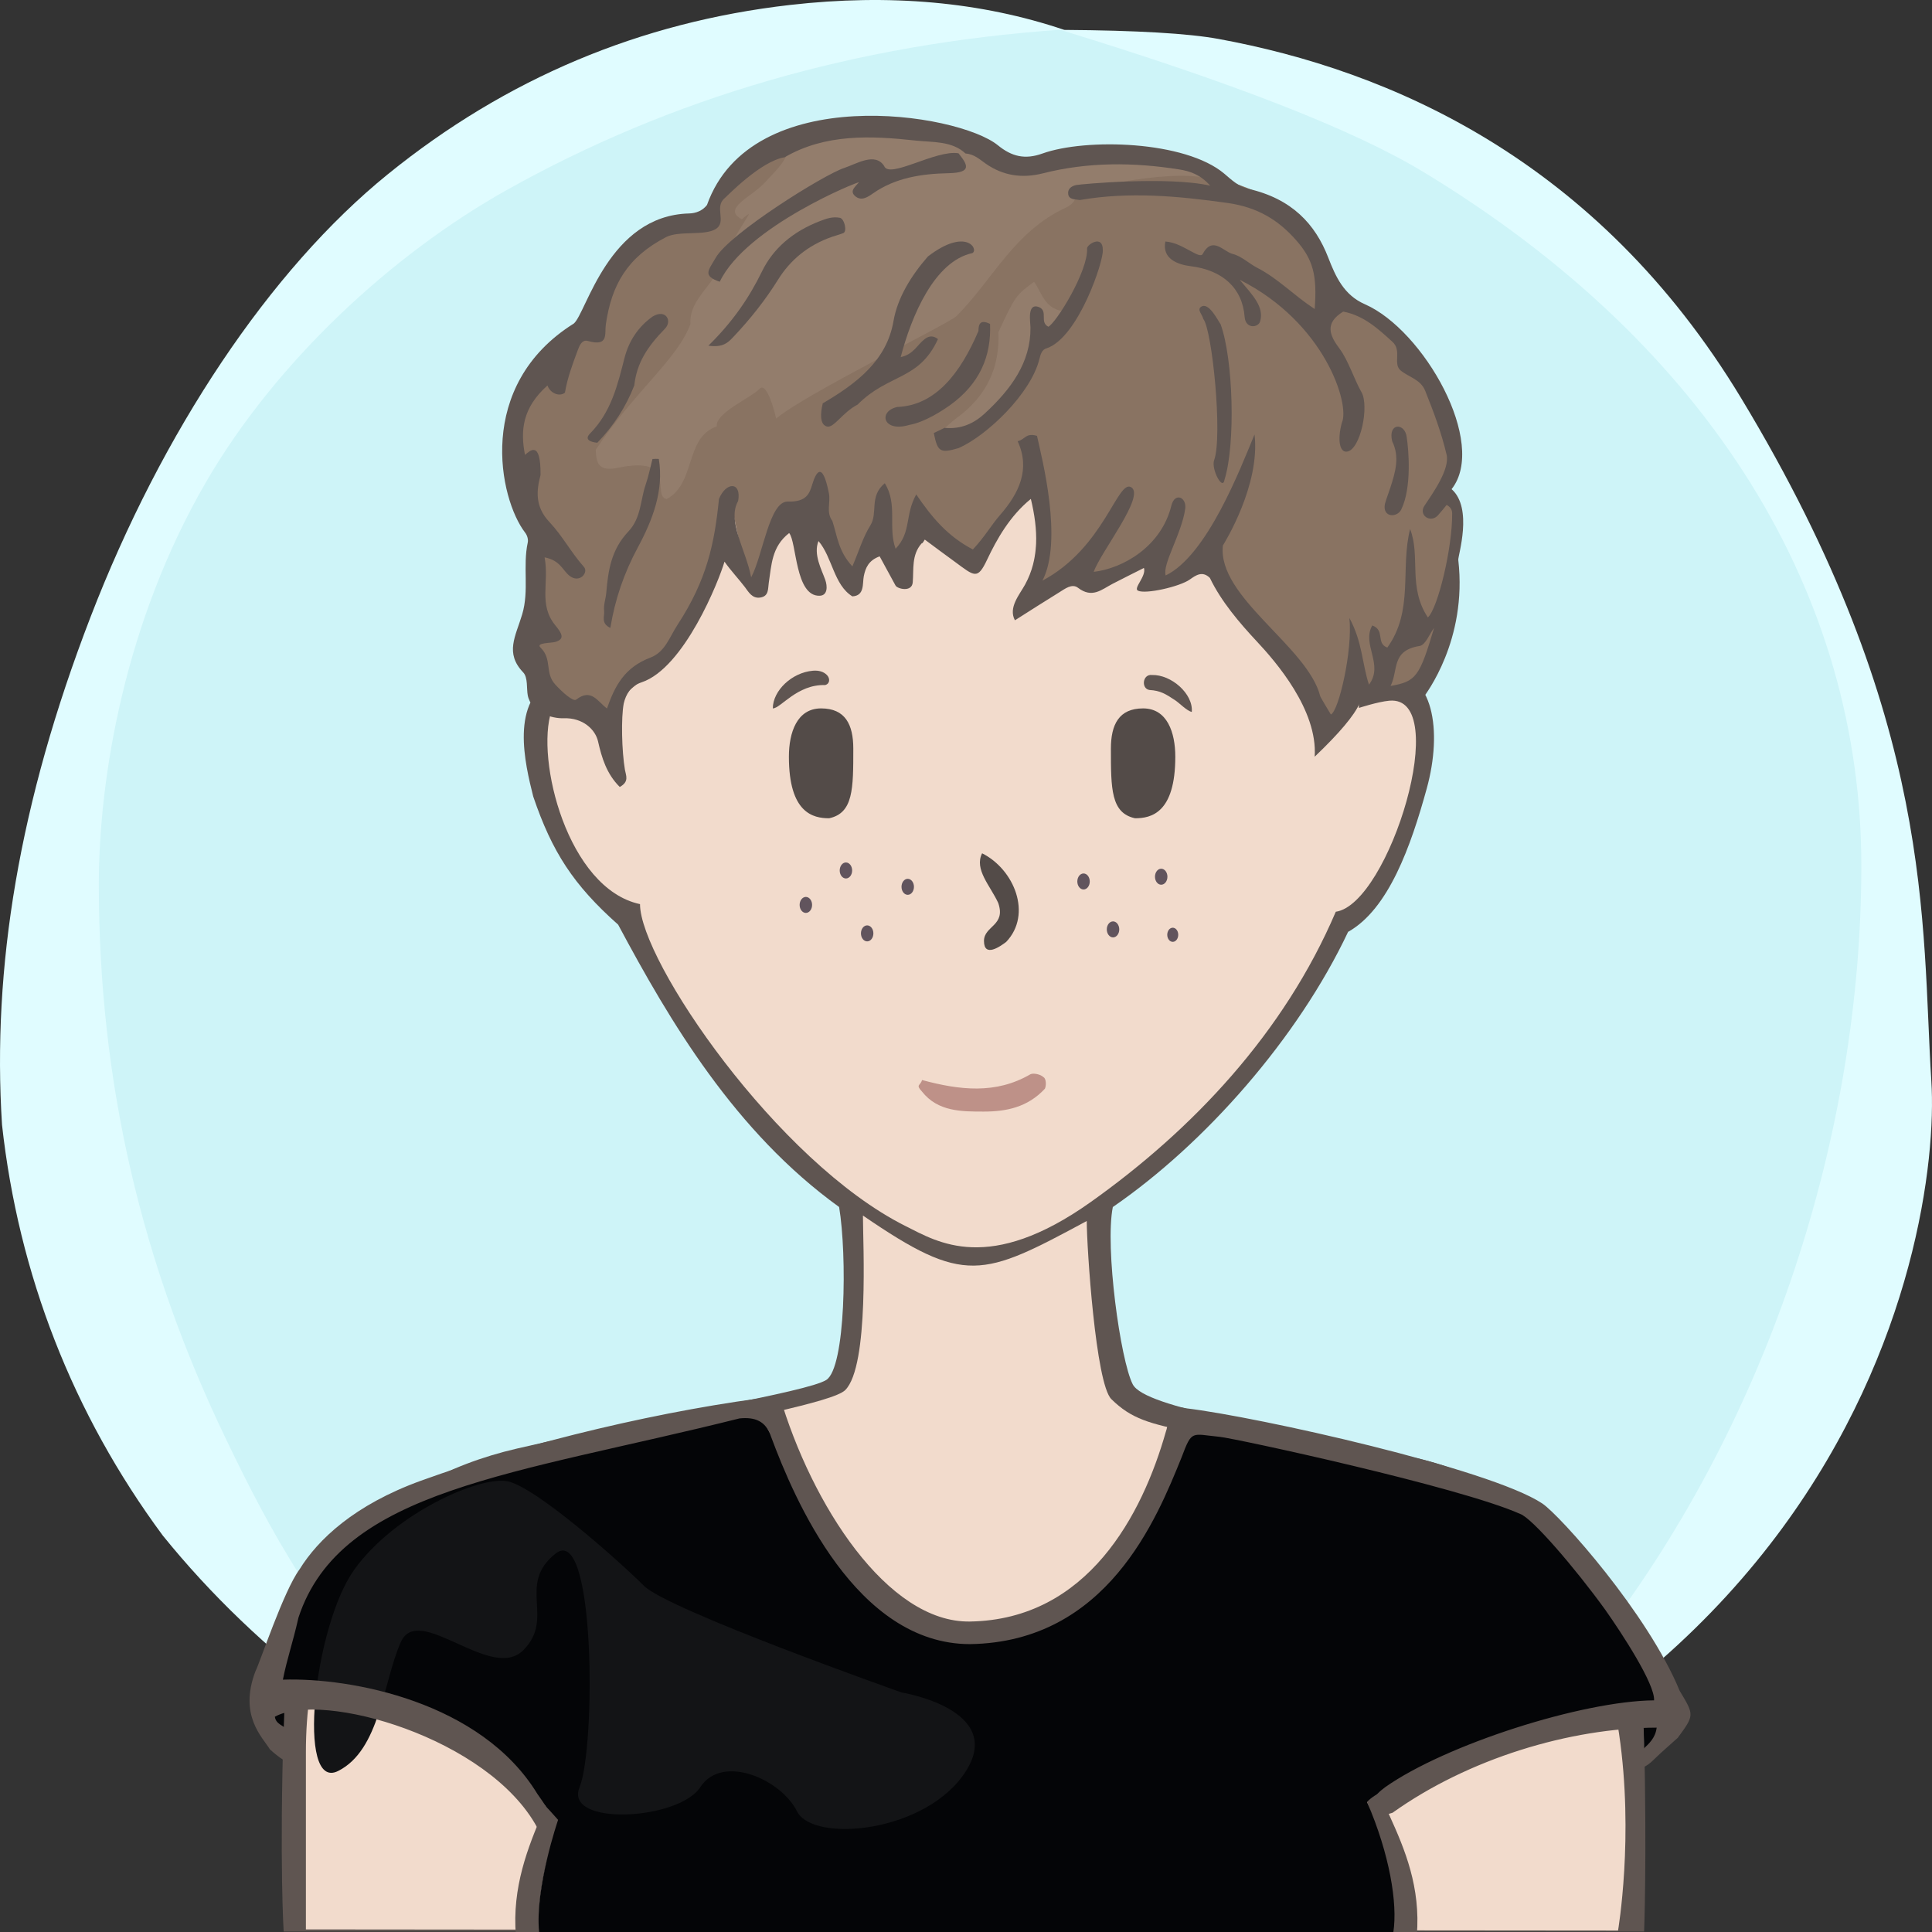 <?xml version="1.0" encoding="UTF-8"?>
<svg width="240px" height="240px" viewBox="0 0 240 240" version="1.1" xmlns="http://www.w3.org/2000/svg" xmlns:xlink="http://www.w3.org/1999/xlink">
  <rect x="0" y="0" width="240" height="240" fill="#333333" stroke="none"/>
  <title>Beste Freundin gesucht</title>
  <desc>Profilbild</desc>
  <g id="beste-freundin-gesucht" stroke="none" stroke-width="1" fill="none" fill-rule="evenodd">
    <g fill="none" fill-rule="evenodd">
        <path fill="#E0FCFF" d="M239.919,134.308 C241.162,153.816 229.215,227.784 119.966,239.778 C107.376,240.801 91.116,238.421 73.512,229.716 L70.166,227.784 C48.166,217.709 32.063,205.38 20.226,190.756 C9.026,175.619 2.295,158.277 0.25,139.719 C-0.993,120.21 2.363,99.697 11.237,76.672 C20.11,53.648 33.526,33.512 48.192,21.632 C62.859,9.752 79.517,2.745 98.132,0.616 C110.542,-0.803 121.903,0.229 132.215,3.714 C141.256,3.779 147.637,4.153 151.36,4.836 C172.633,8.738 198.376,19.798 216.309,49.488 C240.53,89.588 238.676,114.799 239.919,134.308 Z"/>
        <path fill="#CEF4F8" d="M131.682,3.697 C153.137,10.258 168.153,16.128 176.728,21.308 C212.772,43.078 231.222,74.142 231.222,107.547 C231.222,140.935 219.745,176.053 199.239,203.013 C194.35,209.441 186.113,217.023 174.529,225.761 C152.192,235.106 134.015,239.778 120,239.778 C105.985,239.778 88.75,235.544 68.294,227.074 C60.428,221.353 55.199,217.218 52.607,214.671 C39.783,202.071 33.301,189.66 27.998,178.611 C17.633,157.012 12.278,134.629 12.278,109.879 C12.278,96.555 15.529,77.178 25.631,59.817 C34.294,44.927 48.652,31.63 62.877,23.647 C83.417,12.12 106.352,5.47 131.682,3.697 Z"/>
    </g>
    <!-- Hair --><!-- kurz2 --><!-- Kein Hinterhaar --><!-- Head --><!-- Gesicht normal Sommersprossen --><path d="M204.239,215.941 C203.891,200.941 193.503,185.068 175.905,181.12 C158.308,177.171 142.239,174.941 140.711,171.961 C139.183,168.98 137.239,154.941 138.239,149.941 C149.731,142.039 161.239,128.941 167.466,115.759 C172.494,112.941 175.264,105.123 177.239,97.941 C179.215,90.759 178.06,83.439 172.494,83.439 L170.239,83.439 C170.239,83.439 169.035,73.328 167.239,67.941 C157.239,42.941 134.606,34.061 111.622,37.832 C98.694,40.346 77.146,52.555 73.017,75.72 C72.657,78.413 72.298,84.337 72.298,84.337 C72.298,84.337 69.964,83.8 68.887,84.337 C63.239,86.941 65.239,94.941 66.239,98.941 C68.574,105.82 71.239,109.941 76.787,114.862 C83.239,126.941 91.311,140.604 104.239,149.941 C105.239,155.941 105.049,169.903 102.644,171.422 C100.239,172.941 81.859,175.863 64.239,179.941 C46.62,184.019 35.778,196.163 35.239,213.941 C34.701,231.719 35.239,239.941 35.239,239.941 L201.239,239.941 L204.239,239.941 C204.239,239.941 204.588,230.941 204.239,215.941 Z" fill="#5F5551"></path><path d="M178,184.678 C147,176.356 143,178.678 138.056,173.804 C136.106,171.881 135,154.91 135,151.678 C122,158.678 119.866,159.678 107.197,151 C107.197,154.412 108,169.678 105,172.678 C102,175.678 57,181.322 48,191 C40.647,198.907 38,207.406 38,217.678 C38,220.336 38,239.678 38,239.678 L169.291,239.792 L201,239.819 C201,239.819 209,193 178,184.678 Z" fill="#f2dbcc"></path><path d="M79.505,112.314 C70.505,110.386 66.505,94.314 68.505,88.314 C69.505,85.607 75.616,87.582 75.616,87.582 C75.616,87.582 75.725,70.427 83.505,60.314 C93.505,47.314 108.108,40 122.841,40 C134.505,40 141.654,43.413 150.505,49.314 C168.505,61.314 168.809,87.942 168.809,87.942 C168.809,87.942 171.148,87.176 172.58,87.044 C180.505,86.314 172.58,112.314 165.936,113.261 C159.505,128.314 148.169,140.314 135.505,149.314 C122.841,158.314 116.505,154.314 112.505,152.314 C96.505,144.314 79.505,119.314 79.505,112.314 Z" fill="#f2dbcc"></path><path d="M67.087,240.446 C66.087,231.446 72.087,220.943 72.087,217.446 C72.087,215.446 69.667,211.976 70.087,213.446 C72.087,220.446 63.087,228.446 64.087,240.446 L67.087,240.446 Z" fill="#5F5551"></path><path d="M171.078,240.446 C170.078,231.446 176.078,220.943 176.078,217.446 C176.078,215.446 173.658,212.976 174.078,214.446 C176.078,221.446 167.078,228.446 168.078,240.446 L171.078,240.446 Z" fill="#5F5551" transform="translate(172.039, 227.223) scale(-1, 1) translate(-172.039, -227.223) "></path><path d="M141,101.648 C138,101 138,98 138,93 C138,90 139,88 142,88 C145,88 146,91 146,94 C146,101 143,101.648 141,101.648 Z" fill="#534B48"></path><path d="M101,101.648 C98,101 98,98 98,93 C98,90 99,88 102,88 C105,88 106,91 106,94 C106,101 103,101.648 101,101.648 Z" fill="#534B48" transform="translate(102, 94.824) scale(-1, 1) translate(-102, -94.824) "></path><path d="M128.004,133.448 C128.363,133.267 129.261,133.448 129.62,133.807 C129.98,133.985 129.98,134.883 129.8,135.244 C127.645,137.576 124.944,138.084 122.222,138.084 C119.5,138.084 116.512,138.115 114.537,135.603 C113.687,134.698 114.358,134.883 114.537,134.165 C119.206,135.422 123.695,135.96 128.004,133.448 Z" fill="#BE9188"></path><path d="M125,117 C124.252,117.573 122.234,119 122.234,116.888 C122.234,115 125,115 124,112.162 C123,110 121,108 122,106 C126,108 128.252,113.573 125,117 Z" fill="#534B48"></path><path d="M100.973,83.32 C101.71,83.254 102.321,83.442 102.719,83.848 C103.146,84.288 103.098,84.947 102.499,85.101 C99,85 96.984,88.001 96,88 C96.014,85.769 98.38,83.547 100.973,83.32 Z" fill="#5F5551"></path><path d="M142.774,85.917 C141.701,85.858 141.721,84.008 142.907,84.035 C145.299,83.758 148.242,85.917 148.242,88.175 C147.625,88.098 146.613,87.211 146.076,86.92 C144.803,86.229 144.124,85.876 142.774,85.917 Z" fill="#5F5551" transform="translate(145.117, 86.093) rotate(5) translate(-145.117, -86.093) "></path><g><path d="M100.881,112.412 C100.881,112.96 100.534,113.406 100.106,113.406 C99.681,113.406 99.333,112.96 99.333,112.412 C99.333,111.865 99.681,111.418 100.106,111.418 C100.534,111.418 100.881,111.865 100.881,112.412" fill="#61545D"></path><path d="M146.365,116.122 C146.365,116.605 146.061,117 145.683,117 C145.304,117 145,116.605 145,116.122 C145,115.638 145.304,115.244 145.683,115.244 C146.061,115.244 146.365,115.638 146.365,116.122" fill="#61545D"></path><path d="M108.495,115.948 C108.495,116.495 108.151,116.942 107.723,116.942 C107.294,116.942 106.95,116.495 106.95,115.948 C106.95,115.4 107.294,114.954 107.723,114.954 C108.151,114.954 108.495,115.4 108.495,115.948" fill="#61545D"></path><path d="M135.374,109.5 C135.374,110.047 135.029,110.494 134.602,110.494 C134.173,110.494 133.829,110.047 133.829,109.5 C133.829,108.952 134.173,108.506 134.602,108.506 C135.029,108.506 135.374,108.952 135.374,109.5" fill="#61545D"></path><path d="M105.084,109.127 C104.656,109.127 104.311,108.681 104.311,108.133 C104.311,107.586 104.656,107.139 105.084,107.139 C105.511,107.139 105.857,107.586 105.857,108.133 C105.857,108.681 105.511,109.127 105.084,109.127 Z" fill="#61545D"></path><path d="M145.021,108.909 C145.021,109.46 144.675,109.903 144.246,109.903 C143.819,109.903 143.475,109.46 143.475,108.909 C143.475,108.363 143.819,107.915 144.246,107.915 C144.675,107.915 145.021,108.363 145.021,108.909" fill="#61545D"></path><path d="M139.038,115.452 C139.038,116 138.692,116.448 138.266,116.448 C137.838,116.448 137.49,116 137.49,115.452 C137.49,114.906 137.838,114.458 138.266,114.458 C138.692,114.458 139.038,114.906 139.038,115.452" fill="#61545D"></path><path d="M113.535,110.164 C113.535,110.712 113.189,111.158 112.762,111.158 C112.334,111.158 111.989,110.712 111.989,110.164 C111.989,109.616 112.334,109.17 112.762,109.17 C113.189,109.17 113.535,109.616 113.535,110.164" fill="#61545D"></path></g><!-- Outfit --><g><path d="M94.016,174.94 C89.026,176.811 55.33,178.745 40,194.266 C30.754,203.627 33.09,217.295 35.225,217.295 C35.225,213 35.432,210.271 35.432,210.271 C46.145,210.686 58.122,213.205 69.329,226.072 C69.329,226.072 66.423,234.53 66.971,240 L173.09,240 C173.628,236.473 172.639,230.376 169.82,223.849 C173.216,219.876 202.998,213.455 204.184,214.573 C204.184,216.122 204.353,216.486 204.184,217.874 C204.09,218.641 207.079,213.07 207.991,213 C199.207,179 163.82,179.747 147.543,176 C141.477,193.847 133.535,202.942 123.714,203.284 C113.894,203.627 103.995,194.179 94.016,174.94 Z" fill="#040507"></path><path d="M120,220 C115.15,227.682 101,229 99,225 C97,221 89.711,217.841 87,222 C84.289,226.159 70,226.897 72,222 C74,217.103 74,189 69,193 C64.152,196.878 69,201 65,205 C61,209 52,199 49.784,204 C47.568,209 47.216,217.385 42,220 C36.784,222.615 39,202 44,195 C49,188 59.521,183.36 63,184 C66.479,184.64 77,194 80,197 C83,200 112,210.244 112,210.244 C112,210.244 124.85,212.318 120,220 Z" fill="#131416"></path><path d="M151.519,178.489 C147.986,178.148 148.085,177.578 146.786,181.025 C143.69,188.673 137.529,203.98 120.5,204.238 C106.347,204.238 98.667,186.235 95.791,178.489 C95.134,176.469 93.733,176.017 91.868,176.199 C64,183.181 42.336,184.956 37.076,200.946 C36.33,204.24 35.691,205.911 35.141,208.653 C43.598,208.375 59.76,211.385 66.748,222.835 C68.553,225.423 69.435,226.471 66.748,227.048 C60.696,215.85 39.978,210.015 34.143,213.259 C34.277,214.201 35.197,214.322 35.685,214.874 C36.808,215.621 38.709,222.008 33.534,217.317 C32.592,215.784 29.654,213.119 31.722,207.638 C32.321,206.469 35.22,197.647 37.21,194.953 C39.498,191.236 44.046,186.928 52.288,183.941 C65.424,179.181 82.88,175.033 96.847,173.399 C100.792,186.833 110.215,201.602 120.499,201.432 C135.126,201.19 141.92,188.127 144.838,177.812 C145.402,176.333 144.461,174.238 147.318,174.94 C156.232,176 185.051,182.432 191.578,186.761 C193.766,188.211 204.704,200.418 208.663,210.057 C210.482,213.064 210.488,213.06 208.413,215.883 C207.407,216.792 206.371,217.67 205.407,218.62 C204.557,219.459 203.65,219.975 202.427,219.643 C202.427,219.643 202.438,219.673 202.437,219.673 C202.704,217.534 205.499,217.119 205.797,214.613 C195,214.651 182.404,218.468 172.984,225.189 C172.16,225.449 171.331,225.738 170.625,224.923 C170.557,223.674 170.474,223.191 172.074,222.008 C179.577,216.721 196.484,211.311 205.475,211.222 C205.603,209.217 201.46,202.866 199.37,199.916 C195.708,194.855 190.319,188.559 188.831,188.062 C181.312,184.697 153.371,178.668 151.519,178.489 Z" fill="#5F5551"></path></g><!-- Makeup --><!-- mu 3-8 Manipuliert in Hauptdatei-->
<!-- Extras --><!-- Ohne Extras --><!-- Hair --><!-- kurz2 --><g><g transform="translate(62, 14)"><path d="M112.996,71.415 C116.607,69.227 121.546,46.672 117.142,46.783 C117.499,44.049 119.115,41.698 117.867,38.203 C116.494,34.36 114.292,27.522 106.13,23.33 C100.84,20.612 106.001,17.775 96.934,11.438 C87.866,5.1 65.457,5.563 64.809,5.563 C64.161,5.563 35.599,-3.454 26.651,12.166 C26.651,12.166 16.103,14.676 14.16,19.48 C12.218,24.282 9.756,26.453 9.756,26.453 C9.756,26.453 5.047,30.987 4.056,32.701 C0.56,38.755 2.026,48.036 4.705,51.252 C4.705,51.252 5.222,58.735 4.705,61.975 C4.398,63.895 4.956,67.213 5.784,69.706 C6.354,71.419 7.051,72.742 7.683,72.956 C9.238,73.481 12.622,76.56 13.327,74.55 C14.031,72.538 20.18,70.552 24.975,60.412 C25.747,58.78 28.604,47.102 28.604,47.102 C28.604,47.102 30.941,60.565 31.907,58.177 C32.393,56.976 35.599,49.102 35.599,49.102 L38.658,56.264 L39.533,50.693 L43.662,56.809 L47.303,51.765 L49.265,55.957 L52.018,50.275 L58.668,55.063 L66.784,45.876 C66.784,45.876 67.853,57.396 64.42,60.412 C63.58,61.149 72.193,55.957 72.193,55.957 L73.924,58.513 L82.153,53.228 L82.153,58.513 L87.866,54.296 C89.129,57.354 100.805,70.112 102.894,75.223 C103.438,75.968 106.908,70.151 112.996,71.415 Z" fill="#897362"></path><g><path d="M62.378,5.321 C59.979,2.601 46.637,-2.159 35.986,4.042 C36.021,5.817 34.106,7.445 33.076,8.612 C31.478,10.421 27.592,11.897 30.153,13.237 C32.314,11.462 30.116,13.249 26.825,20.233 C25.641,22.17 23.605,23.75 23.768,26.26 C22.151,30.649 16.719,34.729 12,41.883 C12.091,43.414 12.227,44.635 14.775,44.107 C22.296,42.548 18.896,47.605 20.809,48 C24.485,46.041 23.033,40.33 27.041,38.972 C26.839,37.288 31.297,35.415 32.353,34.303 C33.239,33.371 34.236,37.097 34.411,38.004 C37.794,35.073 55.898,26.182 56.801,25.28 C61.331,20.765 63.946,14.765 70.443,11.774 C71.276,11.39 71.686,10.764 71.729,9.946 C71.157,9.834 82.685,6.919 87.913,8.131 C89.681,2.033 64.047,7.214 62.378,5.321" fill="#937d6c"></path><path d="M87.471,25.608 C87.373,25.1 86.684,24.493 87.175,24.13 C88.137,23.42 89.29,25.825 89.626,26.272 C91.206,30.602 91.496,41.177 90.116,45.58 C89.902,47.055 88.432,44.256 88.825,43.164 C89.899,40.191 88.582,26.958 87.471,25.608" fill="#5F5551"></path><path d="M112.066,49.3 C111.565,50.326 109.709,50.329 110.039,48.6 C110.231,47.905 110.507,47.226 110.727,46.537 C111.333,44.648 111.903,42.77 110.945,40.821 C110.372,38.482 112.549,38.482 112.75,40.328 C112.982,41.833 113.401,46.568 112.066,49.3" fill="#5F5551"></path><path d="M42.867,6.866 C44.405,6.361 46.705,4.875 47.828,6.615 C48.449,8.29 54.27,4.563 57.069,5.043 C58.186,6.447 58.818,7.453 55.854,7.514 C52.449,7.583 49.226,8.089 46.467,10.01 C45.845,10.443 44.985,11.076 44.183,10.319 C43.524,9.697 44.279,9.164 44.691,8.657 C44.892,8.409 30.705,14.105 27.41,21 C25.195,20.251 26.043,19.546 26.904,18.026 C28.605,15.022 40.318,7.704 42.867,6.866" fill="#5F5551"></path><path d="M16.794,33.881 C15.767,36.515 14.244,38.892 12.199,41 C11.4,40.923 10.535,40.63 11.291,39.861 C13.955,37.147 14.72,33.8 15.583,30.453 C16.107,28.42 17.217,26.645 19.064,25.325 C20.714,24.324 21.545,25.867 20.606,26.827 C18.393,29.091 17.096,31.111 16.794,33.881" fill="#5F5551"></path><path d="M19.053,43.019 C19.315,42.996 19.578,42.994 19.84,43.012 C20.488,46.912 19.077,50.585 17.223,54.025 C15.494,57.237 14.39,60.495 13.822,64 C12.599,63.43 13.126,62.552 13.046,61.872 C12.957,61.138 13.251,60.379 13.315,59.626 C13.546,56.934 13.897,54.307 16.057,52.025 C17.659,50.333 17.538,48.142 18.214,46.181 C18.571,45.144 18.778,44.074 19.053,43.019" fill="#5F5551"></path><path d="M50.939,38.789 C47.675,39.761 47.053,37.086 49.459,36.556 C54.255,36.369 57.344,32.28 59.549,27.111 C59.543,26.319 59.737,25.616 60.987,26.239 C61.158,30.253 59.698,33.686 56.002,36.343 C55.376,36.793 52.974,38.44 50.939,38.789" fill="#5F5551"></path><path d="M54.519,28.121 C52.154,33.293 48.367,32.397 44.537,36.257 C42.647,37.234 41.594,39.203 40.723,38.983 C39.56,38.691 40.131,36.42 40.207,36.103 C44.54,33.56 48.158,30.731 48.994,25.885 C49.49,23.005 51.161,20.28 53.263,17.864 C58.052,14.185 59.626,17.013 58.784,17.443 C54.092,18.45 51.24,25.2 49.888,30.361 C51.472,30.028 51.919,28.858 52.849,28.136 C53.446,27.671 53.957,27.697 54.519,28.121" fill="#5F5551"></path><path d="M26,28.94 C29.032,25.966 31.07,22.972 32.657,19.714 C34.036,16.885 36.47,14.772 39.821,13.479 C40.63,13.167 41.42,12.872 42.342,13.058 C42.886,13.169 43.275,14.75 42.755,14.957 C42.303,15.136 41.819,15.257 41.356,15.418 C38.323,16.479 36.153,18.329 34.645,20.751 C33.063,23.292 31.182,25.661 29.06,27.897 C28.444,28.544 27.804,29.206 26,28.94" fill="#5F5551"></path><path d="M55,39.511 C55.606,38.985 56.17,38.419 56.824,37.942 C60.684,35.131 62.209,31.5 62.031,27.252 C64.094,22.819 64.182,22.691 66.456,21 C67.431,22.372 67.737,24.289 70,24.649 C69.625,25.592 59.74,43.12 55,39.511" fill="#937d6c"></path><path d="M113.168,51.724 C111.928,56.587 113.653,61.844 110.338,66.444 C108.883,65.907 110.101,64.297 108.47,63.695 C107.119,66.044 109.941,68.55 108.058,71.053 C107.19,68.406 107.26,65.779 105.625,62.762 C106.055,66.759 104.299,74.365 103.326,74.755 C103.326,74.755 102.047,72.657 102,72.472 C100.435,66.303 89.196,60.169 89.911,53.765 C90.192,53.306 94.576,46.192 93.843,39.969 C92.098,44.176 87.965,54.992 82.804,57.486 C82.364,56.099 84.792,52.308 85.229,49.222 C85.437,47.753 83.931,47.11 83.511,48.812 C82.248,53.927 77.464,56.62 73.867,57.037 C74.741,54.531 80.328,47.585 78.516,46.523 C76.816,45.526 75.179,54.031 67.495,58.131 C70.074,53.154 67.441,42.958 66.818,40.143 C65.389,39.727 65.336,40.628 64.414,40.806 C66.021,44.276 64.601,47.263 62.227,49.981 C61.115,51.252 60.383,52.624 58.854,54.257 C55.745,52.626 53.805,50.342 51.819,47.42 C50.371,50.018 51.244,52.086 49.255,54.169 C48.277,51.482 49.55,48.675 47.913,46.029 C45.935,47.659 47.095,49.709 46.118,51.271 C45.206,52.73 44.727,54.388 43.887,56.358 C42.14,54.5 41.994,52.525 41.396,50.709 C40.593,49.628 41.197,48.416 40.971,47.281 C40.129,43.021 39.31,44.833 38.897,46.192 C38.559,47.302 38.196,48.378 35.858,48.307 C33.566,48.239 32.763,55.024 31.313,57.719 C30.665,54.31 28.28,50.693 29.693,48.239 C30.136,45.816 28.202,45.805 27.313,47.982 C26.761,53.475 25.836,57.998 22.168,63.613 C21.162,65.151 20.618,66.999 18.807,67.685 C15.586,68.903 14.387,71.184 13.401,74.01 C12.24,73.159 11.462,71.449 9.574,72.909 C9.201,73.197 7.869,72.001 6.994,71.053 C5.619,69.564 6.646,67.921 5.146,66.444 C4.512,65.822 6.457,65.899 6.994,65.74 C8.219,65.378 7.787,64.663 6.994,63.695 C4.861,61.091 6.249,58.444 5.652,55.235 C7.584,55.613 7.871,56.808 8.705,57.495 C9.989,58.554 11.143,57.106 10.542,56.43 C8.922,54.603 7.885,52.581 6.25,50.846 C4.443,48.925 4.631,46.974 5.146,45.015 C5.191,40.627 3.833,41.988 3.216,42.509 C2.629,39.487 2.89,36.659 6.009,33.884 C6.353,34.873 7.525,35.324 8.179,34.773 C8.484,32.943 9.15,31.159 9.818,29.38 C9.997,28.909 10.32,28.156 11.017,28.353 C13.653,29.101 13.086,27.494 13.259,26.3 C13.966,21.406 15.907,17.963 20.742,15.455 C22.338,14.627 25.5,15.314 26.898,14.459 C28.328,13.586 26.692,11.746 28.002,10.636 C28.346,10.344 32.518,5.998 35.471,5.537 C40.514,2.604 46.15,2.851 51.772,3.463 C53.876,3.691 56.263,3.49 57.942,5.071 C59.022,5.141 59.704,5.812 60.465,6.339 C62.593,7.815 64.935,8.196 67.557,7.531 C73.142,6.114 78.806,6.148 84.473,7.046 C85.758,7.249 87.087,7.648 88.333,9.066 C83.104,7.876 72.304,8.87 71.706,8.983 C71.04,9.109 70.6,9.523 70.697,10.13 C70.809,10.828 71.567,10.739 72.14,10.849 C78.29,9.786 84.354,10.353 90.489,11.213 C94.251,11.74 96.818,13.361 98.974,15.798 C101.095,18.193 101.642,20.134 101.314,24.387 C98.725,22.697 96.791,20.613 94.183,19.27 C93.127,18.726 92.233,17.815 91.11,17.541 C89.991,17.267 88.631,15.26 87.398,17.557 C87.206,17.914 86.523,17.513 86.11,17.298 C85.057,16.749 84.052,16.104 82.765,15.999 C82.325,18.164 84.319,18.873 85.908,19.068 C89.856,19.552 92.342,21.771 92.614,25.374 C92.729,26.89 94.308,26.724 94.538,25.924 C95.058,24.104 93.612,22.679 92,20.754 C102.613,26.096 105.726,36.285 104.691,38.508 C104.105,40.683 104.425,42.236 105.335,42.102 C107.021,41.853 108.119,36.382 107.118,34.699 C106.242,33.17 105.481,30.746 104.409,29.322 C103.15,27.647 102.52,26.146 104.858,24.708 C107.409,25.192 109.178,26.829 110.98,28.466 C112.179,29.554 110.991,31.21 112.007,32.034 C113.016,32.854 114.481,33.139 115.038,34.534 C116.083,37.146 117.052,39.716 117.699,42.474 C118.116,44.252 116.086,47.132 114.958,48.811 C114.158,50 115.707,51.038 116.63,50.013 C117.006,49.597 117.353,49.157 117.707,48.724 C118.163,48.965 118.39,49.31 118.393,49.774 C118.427,54.083 116.614,61.561 115.376,62.703 C112.865,58.915 114.495,55.125 113.168,51.724 Z M114.349,66.246 C115.085,66.129 115.556,64.777 116.149,63.995 C114.334,70.095 113.912,70.655 110.74,71.213 C111.736,69.272 110.783,66.812 114.349,66.246 Z M118.322,46.764 C122.836,41.073 114.882,27 107.545,23.79 C104.945,22.653 103.918,20.373 103,18 C101.387,13.832 98.491,10.694 93.067,9.453 C91.838,9.173 90.974,8.326 90.092,7.58 C85.229,3.463 72.856,3.144 67.495,5.071 C65.326,5.851 63.686,5.453 61.963,4.048 C57,7.16093851e-15 31.313,-4 25.822,11.468 C25.296,12.15 24.484,12.496 23.605,12.517 C13.578,12.766 10.83,24.921 9.278,26.193 C-3,33.884 5.49560397e-15,47.976 3.234,52.166 C3.499,52.509 3.642,53.012 3.56,53.393 C2.919,56.341 3.753,59.348 2.87,62.309 C2.054,65.048 0.686,67.115 2.998,69.533 C3.597,70.159 3.4,71.57 3.56,72.378 C3.993,74.57 6.657,75.273 7.993,75.223 C10.431,75.131 11.963,76.642 12.293,78.107 C12.746,80.111 13.347,82.133 14.986,83.758 C16.203,83.099 15.75,82.327 15.631,81.626 C15.235,79.291 15.142,75.159 15.484,73.383 C15.751,72.264 16.338,71.213 17.694,70.763 C23,69 27.313,58.131 28,55.77 C28.706,56.795 29.857,58.034 30.529,58.925 C30.992,59.535 31.435,60.387 32.446,60.229 C33.533,60.061 33.385,59.133 33.499,58.402 C33.844,56.218 33.841,53.918 36.032,52.218 C36.977,53.335 36.759,60.113 39.826,60.006 C40.832,59.971 40.792,58.816 40.518,58.033 C40.087,56.801 39.005,54.865 39.675,53.21 C41.406,55.231 41.573,58.66 43.883,60.083 C45.428,60.002 45.124,58.493 45.303,57.585 C45.507,56.552 45.893,55.615 47.274,55.112 C47.993,56.432 48.623,57.588 49.25,58.743 C49.473,59.151 51.278,59.612 51.384,58.342 C51.522,56.691 51.218,54.953 52.48,53.509 C52.682,53.509 52.83,52.991 52.898,53.043 C54.107,53.959 55.369,54.869 56.592,55.77 C59.087,57.608 59.425,58.059 60.636,55.498 C61.813,53.012 63.435,50.103 66.056,47.976 C66.989,51.857 67.094,55.404 65.343,58.61 C64.653,59.874 63.224,61.477 64.077,63.055 C66.047,61.809 67.799,60.677 69.583,59.583 C70.275,59.16 71.163,58.444 71.912,59.017 C73.683,60.375 74.858,59.223 76.202,58.527 C77.48,57.864 78.774,57.224 80.104,56.552 C80.43,57.58 78.745,59.071 79.36,59.375 C80.306,59.844 84.55,58.875 85.796,57.994 C86.539,57.47 87.357,56.868 88.297,57.793 C89.696,60.706 91.952,63.352 94.183,65.74 C96.414,68.129 101.708,74.175 101.314,80 C104.365,77.094 106.224,74.889 106.89,73.383 C107.556,72.776 108.555,72.472 109.887,72.472 C113.235,72.472 113.29,75.352 114.882,72.563 C115.044,72.278 120.309,65.568 119.153,55.556 C119.096,55.058 121.022,49.145 118.322,46.764 Z" fill="#5F5551"></path><path d="M73.042,16.854 C73.018,16.38 75,15.099 74.995,17.044 C75.142,18.307 71.992,27.893 68.043,29.258 C67.417,29.403 67.251,30.062 67.126,30.572 C66.057,34.928 60.57,40.128 57.085,41.664 C54.78,42.336 54.472,42.137 54,39.791 C54.448,39.577 54.894,39.362 55.34,39.148 C57.387,39.352 58.997,38.591 60.309,37.383 C63.589,34.364 66.05,31.013 66.009,26.701 C66.002,25.97 65.549,23.585 67.068,24.147 C68.247,24.666 67.095,26.02 68.233,26.59 C69.244,26.045 73.191,19.66 73.042,16.854" fill="#5F5551"></path></g></g></g>    </g>
</svg>
